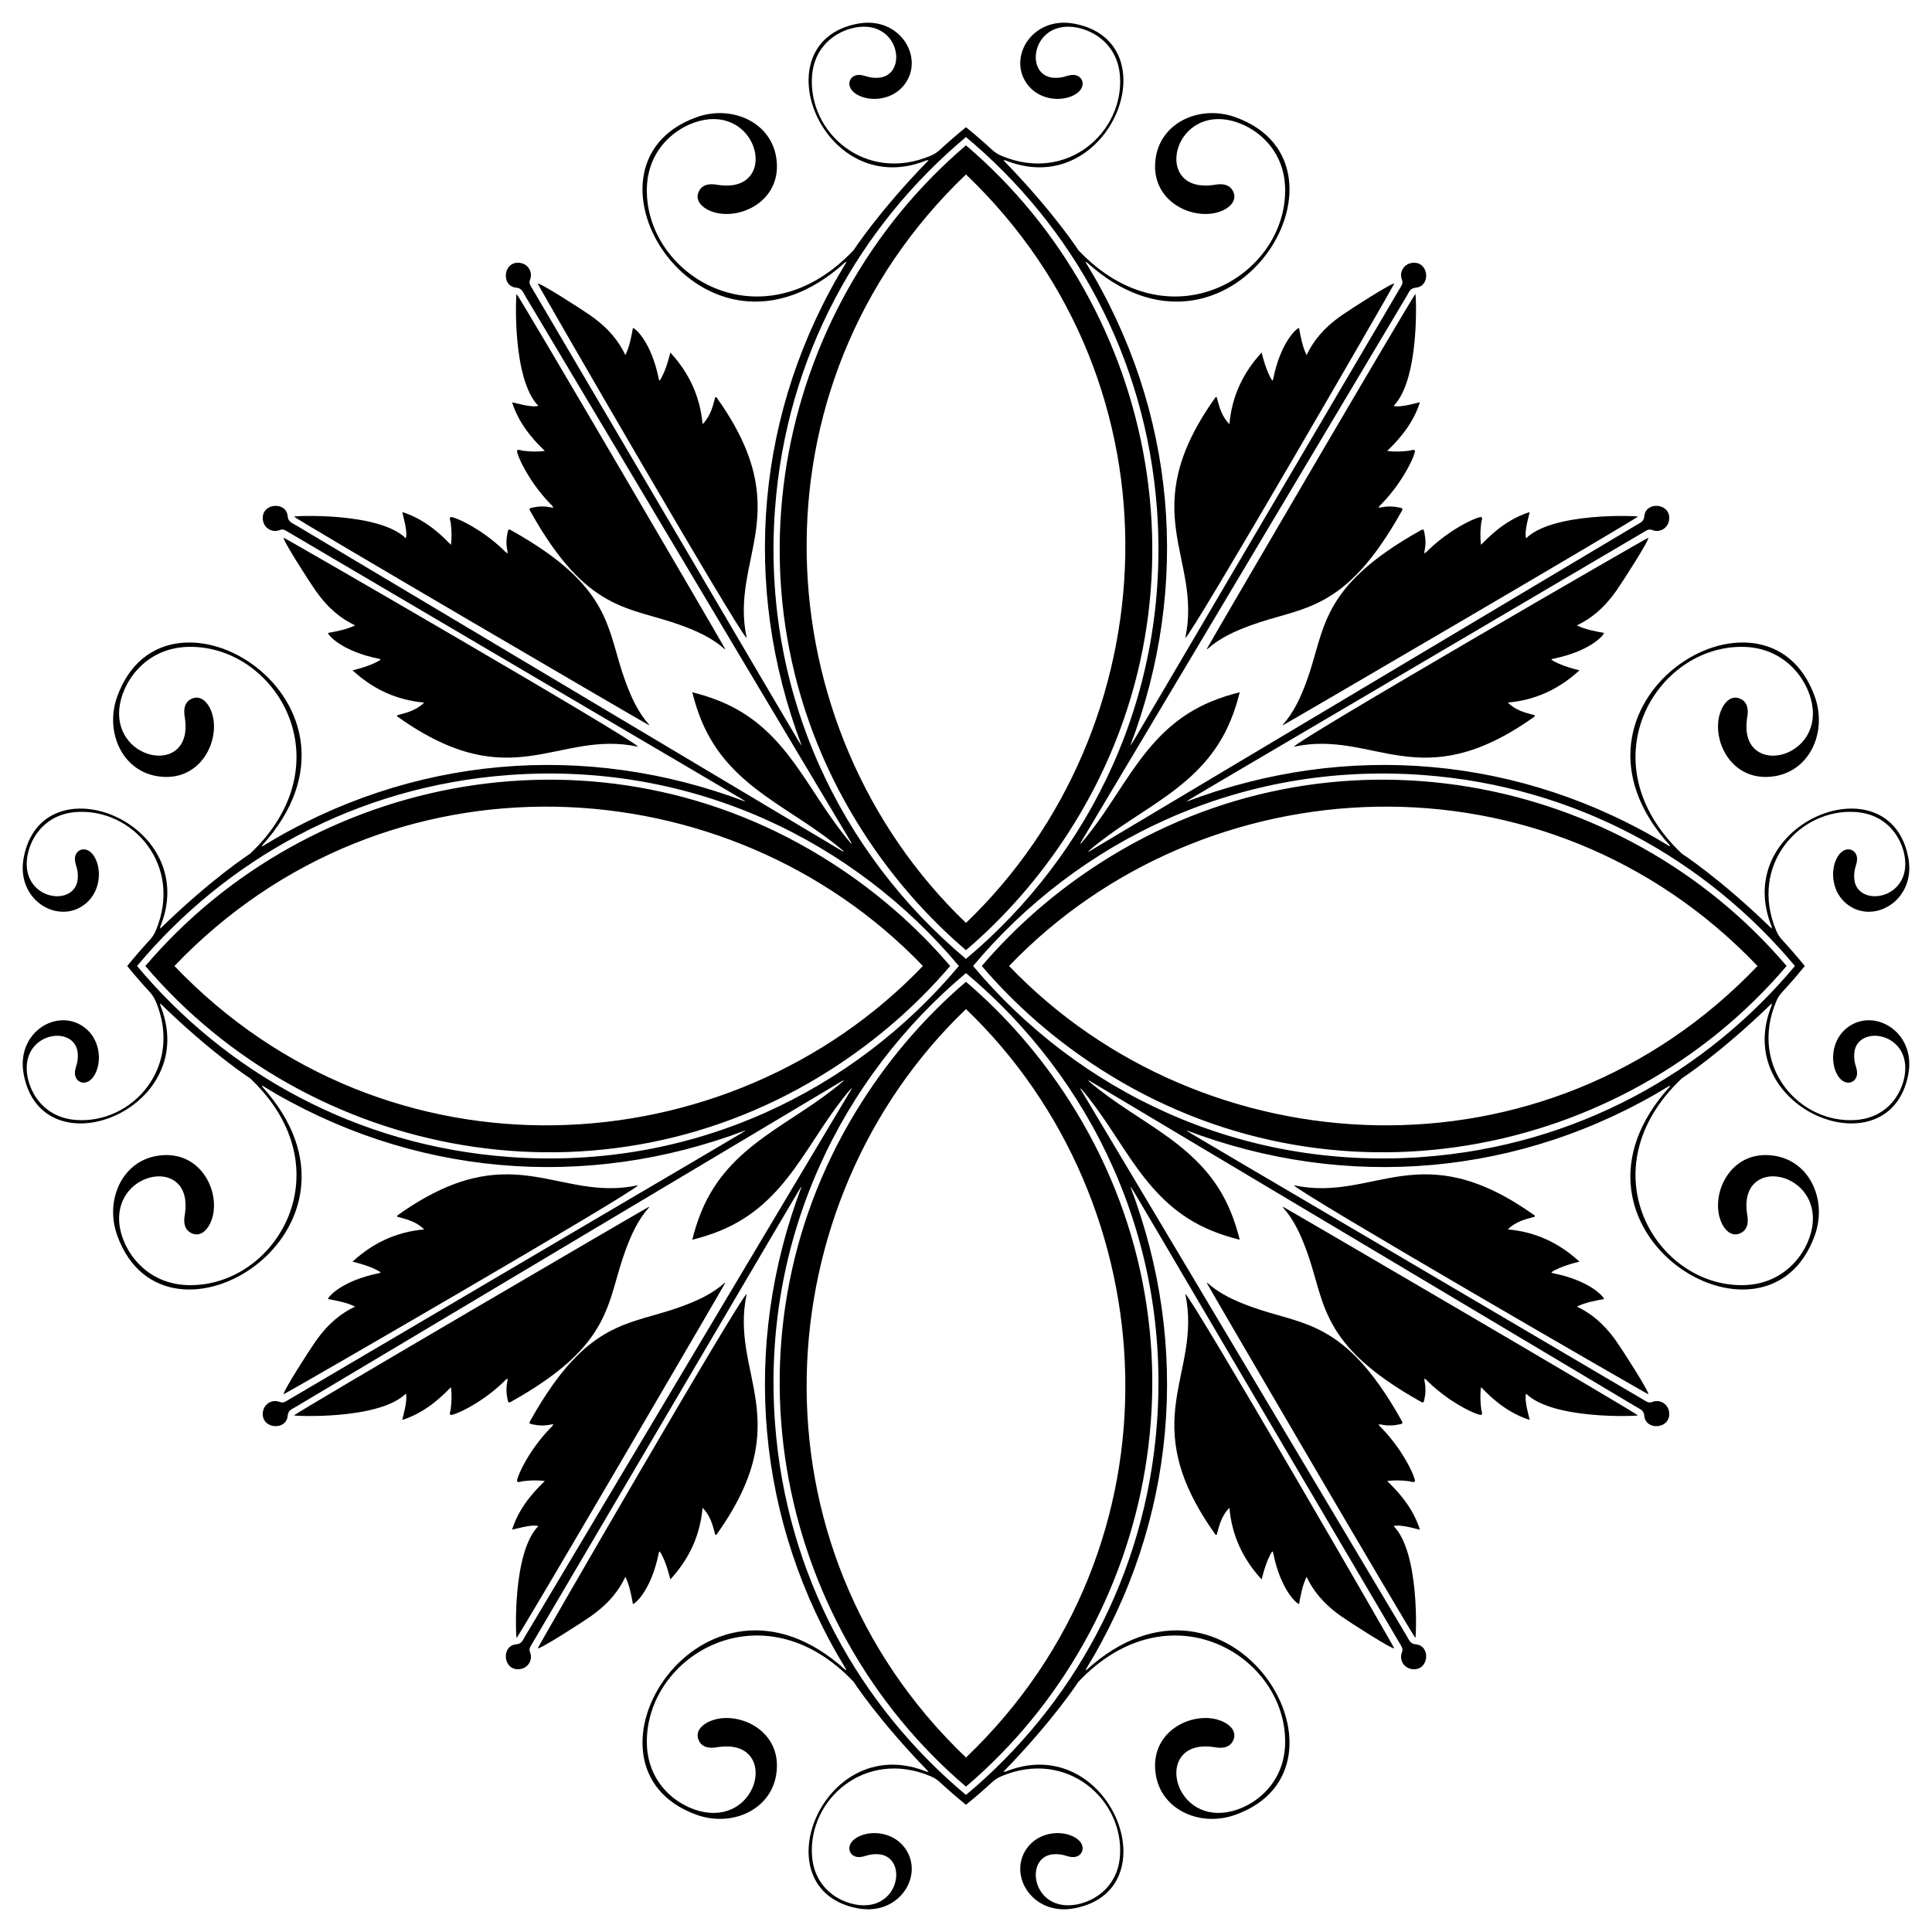 <?xml version="1.0" encoding="UTF-8"?>
<!DOCTYPE svg  PUBLIC '-//W3C//DTD SVG 1.1//EN'  'http://www.w3.org/Graphics/SVG/1.1/DTD/svg11.dtd'>
<svg enable-background="new 0 0 1638.486 1638.486" version="1.1" viewBox="0 0 1638.5 1638.5" xml:space="preserve" xmlns="http://www.w3.org/2000/svg">

	<path d="m587.11 587.11c7.73 1.897 15.764 4.39 23.679 7.632 57.639 23.611 73.717 77.066 110.28 119.76 0.352 0.412 0.721 0.842 1.367 0.869 0 0-28.081-46.859-276.84-464.13-2.464-4.133-2.989-6.796-7.974-7.29-12.39-1.226-11.135-21.137 1.62-21.119 8.228 0.011 12.935 7.628 10.307 14.319-0.888 2.261-0.452 3.687 0.625 5.517 239.44 406.64 227.32 387 229.63 389.42-51.407-135.39-39.217-283.8 37.935-409.61l-0.582-0.321c-121.13 110.12-240.1-81.809-126.46-122.74 29.439-10.605 62.287 3.651 67.462 33.324 6.282 36.024-28.344 53.784-51.787 47.499-8.755-2.347-17.176-8.687-14.101-16.908 3.635-9.716 14.985-6.724 17.43-6.396 48.219 6.471 36.525-59.441-8.131-55.812-21.612 1.756-52.136 21.139-52.98 58.57-1.678 74.413 98.145 134.28 175.43 52.387 1e-3 -1e-3 20.678-32.16 63.484-76.159-1.629-0.289-2.692 0.476-3.803 0.893-87.048 32.595-139.14-101.24-56.217-116.74 36.768-6.874 57.938 30.854 38.232 53.285-10.737 12.222-29.053 12.902-39.336 6.567-9.868-6.079-6.421-15.866 1.293-16.359 5.539-0.354 8.108 2.836 16.862 2.411 23.615-1.147 20.133-40.893-9.2-43.247-16.941-1.359-44.409 10.672-46.665 41.789-3.458 47.683 45.006 90.968 100.46 67.627 2.925-1.231 5.521-2.825 7.874-4.998 7.23-6.68 14.643-13.104 22.243-19.271 7.599 6.167 15.013 12.591 22.243 19.271 2.353 2.174 4.949 3.767 7.874 4.998 55.455 23.341 103.92-19.944 100.46-67.627-2.256-31.117-29.724-43.148-46.665-41.789-29.333 2.354-32.815 42.1-9.2 43.247 8.754 0.425 11.323-2.764 16.862-2.411 7.714 0.492 11.161 10.28 1.293 16.359-10.284 6.335-28.6 5.655-39.336-6.567-19.706-22.43 1.464-60.159 38.232-53.285 82.92 15.503 30.831 149.34-56.218 116.74-1.111-0.416-2.174-1.181-3.803-0.893 42.805 43.999 63.483 76.158 63.484 76.159 77.282 81.898 177.1 22.026 175.43-52.387-0.844-37.431-31.368-56.814-52.98-58.57-44.656-3.629-56.35 62.283-8.131 55.812 2.445-0.328 13.795-3.32 17.43 6.396 3.076 8.221-5.345 14.561-14.101 16.908-23.443 6.285-58.069-11.475-51.787-47.499 5.175-29.673 38.023-43.929 67.462-33.324 113.64 40.937-5.336 232.86-126.46 122.74l-0.582 0.321c77.152 125.81 89.342 274.22 37.935 409.61 2.315-2.417-9.814 17.22 229.63-389.42 1.077-1.829 1.512-3.256 0.625-5.517-2.627-6.691 2.079-14.308 10.307-14.319 12.756-0.017 14.011 19.893 1.62 21.119-4.985 0.494-5.51 3.157-7.974 7.29-248.76 417.28-276.84 464.14-276.84 464.14 0.646-0.027 1.015-0.457 1.367-0.869 36.565-42.696 52.643-96.151 110.28-119.76 7.914-3.242 15.949-5.735 23.679-7.632-1.897 7.73-4.39 15.764-7.632 23.679-23.611 57.639-77.066 73.717-119.76 110.28-0.412 0.352-0.842 0.721-0.869 1.367 0 0 46.859-28.081 464.13-276.84 4.133-2.464 6.796-2.989 7.29-7.974 1.226-12.39 21.136-11.135 21.119 1.62-0.011 8.228-7.628 12.935-14.319 10.307-2.261-0.888-3.687-0.452-5.517 0.625-406.64 239.44-387 227.32-389.42 229.63 135.39-51.407 283.8-39.217 409.61 37.935l0.321-0.582c-110.12-121.13 81.809-240.1 122.74-126.46 10.605 29.439-3.651 62.287-33.324 67.462-36.024 6.282-53.784-28.344-47.499-51.787 2.347-8.755 8.687-17.176 16.908-14.101 9.716 3.635 6.724 14.985 6.396 17.43-6.471 48.219 59.441 36.525 55.812-8.131-1.756-21.612-21.139-52.136-58.57-52.98-74.413-1.678-134.28 98.145-52.387 175.43 1e-3 1e-3 32.16 20.678 76.159 63.484 0.289-1.629-0.476-2.692-0.892-3.803-32.595-87.049 101.24-139.14 116.74-56.218 6.874 36.768-30.854 57.938-53.285 38.232-12.222-10.737-12.902-29.053-6.567-39.336 6.079-9.868 15.866-6.421 16.359 1.293 0.354 5.539-2.836 8.108-2.411 16.862 1.147 23.615 40.893 20.133 43.247-9.2 1.359-16.941-10.672-44.409-41.789-46.665-47.683-3.458-90.968 45.006-67.627 100.46 1.231 2.925 2.825 5.521 4.998 7.874 6.68 7.23 13.104 14.643 19.271 22.243-6.167 7.599-12.591 15.013-19.271 22.243-2.174 2.353-3.767 4.949-4.998 7.874-23.341 55.455 19.944 103.92 67.627 100.46 31.117-2.256 43.148-29.724 41.789-46.665-2.354-29.333-42.1-32.815-43.247-9.2-0.425 8.754 2.764 11.323 2.411 16.862-0.492 7.714-10.28 11.161-16.359 1.293-6.335-10.284-5.655-28.6 6.567-39.336 22.43-19.706 60.159 1.464 53.285 38.232-15.503 82.92-149.34 30.831-116.74-56.218 0.416-1.111 1.181-2.174 0.892-3.803-43.999 42.805-76.158 63.483-76.159 63.484-81.898 77.282-22.026 177.1 52.387 175.43 37.431-0.844 56.814-31.368 58.57-52.98 3.629-44.656-62.283-56.35-55.812-8.131 0.328 2.445 3.32 13.795-6.396 17.43-8.221 3.076-14.561-5.345-16.908-14.101-6.285-23.443 11.475-58.069 47.499-51.787 29.673 5.175 43.929 38.023 33.324 67.462-40.937 113.64-232.86-5.336-122.74-126.46l-0.321-0.582c-125.81 77.152-274.22 89.342-409.61 37.935 2.417 2.315-17.22-9.814 389.42 229.63 1.829 1.077 3.256 1.512 5.517 0.625 6.691-2.627 14.308 2.079 14.319 10.307 0.017 12.756-19.893 14.011-21.119 1.62-0.494-4.985-3.157-5.51-7.29-7.974-417.27-248.76-464.13-276.84-464.13-276.84 0.027 0.646 0.457 1.015 0.869 1.367 42.696 36.565 96.151 52.643 119.76 110.28 3.242 7.914 5.735 15.949 7.632 23.679-7.73-1.897-15.764-4.39-23.679-7.632-57.639-23.611-73.717-77.066-110.28-119.76-0.352-0.412-0.721-0.842-1.367-0.869 0 0 28.081 46.859 276.84 464.13 2.464 4.133 2.989 6.796 7.974 7.29 12.39 1.226 11.135 21.136-1.62 21.119-8.228-0.011-12.935-7.628-10.307-14.319 0.888-2.261 0.452-3.687-0.625-5.517-239.44-406.64-227.32-387-229.63-389.42 51.407 135.39 39.217 283.8-37.935 409.61l0.582 0.321c121.13-110.12 240.1 81.809 126.46 122.74-29.439 10.605-62.287-3.651-67.462-33.324-6.282-36.024 28.344-53.784 51.787-47.499 8.755 2.347 17.177 8.687 14.101 16.908-3.635 9.716-14.985 6.724-17.43 6.396-48.219-6.471-36.525 59.441 8.131 55.812 21.612-1.756 52.136-21.139 52.98-58.57 1.678-74.413-98.145-134.28-175.43-52.387-1e-3 1e-3 -20.678 32.16-63.484 76.159 1.629 0.289 2.692-0.476 3.803-0.892 87.049-32.595 139.14 101.24 56.218 116.74-36.768 6.874-57.938-30.854-38.232-53.285 10.737-12.222 29.053-12.902 39.336-6.567 9.868 6.079 6.421 15.866-1.293 16.359-5.539 0.354-8.108-2.836-16.862-2.411-23.615 1.147-20.133 40.893 9.2 43.247 16.941 1.359 44.409-10.672 46.665-41.789 3.458-47.683-45.006-90.968-100.46-67.627-2.925 1.231-5.521 2.825-7.874 4.998-7.23 6.68-14.643 13.104-22.243 19.271-7.599-6.167-15.013-12.591-22.243-19.271-2.353-2.174-4.949-3.767-7.874-4.998-55.455-23.341-103.92 19.944-100.46 67.627 2.256 31.117 29.724 43.148 46.665 41.789 29.333-2.354 32.815-42.1 9.2-43.247-8.754-0.425-11.323 2.764-16.862 2.411-7.714-0.492-11.161-10.28-1.293-16.359 10.284-6.335 28.6-5.655 39.336 6.567 19.706 22.43-1.464 60.159-38.232 53.285-82.92-15.503-30.831-149.34 56.218-116.74 1.111 0.416 2.174 1.181 3.803 0.892-42.805-43.999-63.483-76.158-63.484-76.159-77.282-81.898-177.1-22.026-175.43 52.387 0.844 37.431 31.368 56.814 52.98 58.57 44.656 3.629 56.35-62.283 8.131-55.812-2.445 0.328-13.795 3.32-17.43-6.396-3.076-8.221 5.345-14.561 14.101-16.908 23.443-6.285 58.07 11.475 51.787 47.499-5.175 29.673-38.023 43.929-67.462 33.324-113.64-40.937 5.336-232.86 126.46-122.74l0.582-0.321c-77.152-125.81-89.342-274.22-37.935-409.61-2.315 2.417 9.814-17.22-229.63 389.42-1.077 1.829-1.512 3.256-0.625 5.517 2.627 6.691-2.079 14.308-10.307 14.319-12.756 0.017-14.011-19.893-1.62-21.119 4.985-0.494 5.51-3.157 7.974-7.29 248.76-417.27 276.84-464.13 276.84-464.13-0.646 0.027-1.015 0.457-1.367 0.869-36.565 42.696-52.643 96.151-110.28 119.76-7.914 3.242-15.949 5.735-23.679 7.632 1.897-7.73 4.39-15.764 7.632-23.679 23.611-57.639 77.066-73.717 119.76-110.28 0.412-0.352 0.842-0.721 0.869-1.367 0 0-46.859 28.081-464.13 276.84-4.133 2.464-6.796 2.989-7.29 7.974-1.226 12.39-21.137 11.135-21.119-1.62 0.011-8.228 7.628-12.935 14.319-10.307 2.261 0.888 3.687 0.452 5.517-0.625 406.64-239.44 387-227.32 389.42-229.63-135.39 51.407-283.8 39.217-409.61-37.935l-0.321 0.582c110.12 121.13-81.809 240.1-122.74 126.46-10.605-29.439 3.651-62.287 33.324-67.462 36.024-6.282 53.784 28.344 47.499 51.787-2.347 8.755-8.687 17.177-16.908 14.101-9.716-3.635-6.724-14.985-6.396-17.43 6.471-48.219-59.441-36.525-55.812 8.131 1.756 21.612 21.139 52.136 58.57 52.98 74.413 1.678 134.28-98.145 52.387-175.43-1e-3 -1e-3 -32.16-20.678-76.159-63.484-0.289 1.629 0.476 2.692 0.893 3.803 32.595 87.049-101.24 139.14-116.74 56.218-6.874-36.768 30.854-57.938 53.285-38.232 12.222 10.737 12.902 29.053 6.567 39.336-6.079 9.868-15.866 6.421-16.359-1.293-0.354-5.539 2.836-8.108 2.411-16.862-1.147-23.615-40.893-20.133-43.247 9.2-1.359 16.941 10.672 44.409 41.789 46.665 47.683 3.458 90.968-45.006 67.627-100.46-1.231-2.925-2.825-5.521-4.998-7.874-6.68-7.23-13.104-14.643-19.271-22.243 6.167-7.599 12.591-15.013 19.271-22.243 2.174-2.353 3.767-4.949 4.998-7.874 23.341-55.455-19.944-103.92-67.627-100.46-31.117 2.256-43.148 29.724-41.789 46.665 2.354 29.333 42.1 32.815 43.247 9.2 0.425-8.754-2.764-11.323-2.411-16.862 0.492-7.714 10.28-11.161 16.359-1.293 6.335 10.284 5.655 28.6-6.567 39.336-22.43 19.706-60.159-1.464-53.285-38.232 15.503-82.92 149.34-30.831 116.74 56.218-0.416 1.111-1.181 2.174-0.893 3.803 43.999-42.805 76.158-63.483 76.159-63.484 81.898-77.282 22.026-177.1-52.387-175.43-37.431 0.844-56.814 31.368-58.57 52.98-3.629 44.656 62.283 56.35 55.812 8.131-0.328-2.445-3.32-13.795 6.396-17.43 8.221-3.076 14.561 5.345 16.908 14.101 6.285 23.443-11.475 58.07-47.499 51.787-29.673-5.175-43.929-38.023-33.324-67.462 40.937-113.64 232.86 5.336 122.74 126.46l0.321 0.582c125.81-77.151 274.22-89.341 409.61-37.934-2.417-2.315 17.22 9.814-389.42-229.63-1.829-1.077-3.256-1.512-5.517-0.625-6.691 2.627-14.308-2.079-14.319-10.307-0.017-12.756 19.893-14.011 21.119-1.62 0.494 4.985 3.157 5.51 7.29 7.974 417.28 248.76 464.14 276.84 464.14 276.84-0.027-0.646-0.457-1.015-0.869-1.367-42.696-36.565-96.151-52.643-119.76-110.28-3.242-7.915-5.735-15.949-7.632-23.679zm232.13-439.16c-188.51 179.96-171.69 470.34 0 634.74 171.69-164.4 188.51-454.79 0-634.74zm-671.29 671.29c179.96 188.51 470.34 171.69 634.74 0-164.4-171.69-454.79-188.51-634.74 0zm671.29 671.29c188.51-179.96 171.69-470.34 0-634.74-171.69 164.4-188.51 454.79 0 634.74zm671.29-671.29c-179.96-188.51-470.34-171.69-634.74 0 164.4 171.69 454.79 188.51 634.74 0zm-671.29-703.01c-89.654 74.938-152.57 185.2-162.02 316.17-11.257 156.03 56.517 292.42 162.02 380.82 105.5-88.398 173.27-224.79 162.02-380.82-9.449-130.97-72.361-241.23-162.02-316.17zm-703.01 703.01c74.938 89.654 185.2 152.57 316.17 162.02 156.03 11.257 292.42-56.517 380.82-162.02-88.398-105.5-224.79-173.27-380.82-162.02-130.97 9.449-241.23 72.361-316.17 162.02zm703.01 703.01c89.654-74.938 152.57-185.2 162.02-316.17 11.257-156.03-56.517-292.42-162.02-380.82-105.5 88.398-173.27 224.79-162.02 380.82 9.449 130.97 72.361 241.23 162.02 316.17zm703.01-703.01c-74.938-89.654-185.2-152.57-316.17-162.02-156.03-11.257-292.42 56.517-380.82 162.02 88.398 105.5 224.79 173.27 380.82 162.02 130.97-9.449 241.23-72.361 316.17-162.02zm-703.01-13.397c-33.136-28.335-62.651-61.959-87.365-100.42-125.79-195.75-75.604-443.5 87.365-582.14 162.97 138.64 213.16 386.4 87.365 582.14-24.714 38.458-54.229 72.082-87.365 100.42zm-13.397 13.397c-28.335 33.136-61.959 62.651-100.42 87.365-195.75 125.79-443.5 75.604-582.14-87.365 138.64-162.97 386.4-213.16 582.14-87.365 38.458 24.714 72.082 54.229 100.42 87.365zm13.397 13.397c33.136 28.335 62.651 61.959 87.365 100.42 125.79 195.75 75.604 443.5-87.365 582.14-162.97-138.64-213.16-386.4-87.365-582.14 24.714-38.458 54.229-72.082 87.365-100.42zm13.397-13.397c28.335-33.136 61.959-62.651 100.42-87.365 195.75-125.79 443.5-75.604 582.14 87.365-138.64 162.97-386.4 213.16-582.14 87.365-38.458-24.714-72.082-54.229-100.42-87.365z"/>
	<path d="m530.38 301.17c3.558-7.358 4.932-15.142 6.402-23.051 2.75 0.668 15.862 13.039 21.901 43.221 0.083 0.415 0.032 0.883 0.801 1.421 5.193-7.633 8.306-21.15 9.019-23.789 15.907 17.367 25.199 37.053 27.343 60.749 6.682-6.736 8.635-14.867 10.744-22.874 0.96-0.378 1.244 0.395 1.588 0.879 68.846 96.935 10.425 134.93 25.098 203.41-5.915-3.091-177.2-299.44-177.21-300.54 1.364-1.304 37.127 21.603 44.903 27.098 15.714 11.106 23.888 21.934 29.411 33.48z"/>
	<path d="m301.17 1108.1c-7.358-3.558-15.142-4.932-23.051-6.402 0.668-2.75 13.039-15.862 43.221-21.901 0.415-0.083 0.883-0.032 1.421-0.801-7.633-5.193-21.15-8.306-23.789-9.019 17.367-15.907 37.053-25.199 60.749-27.343-6.736-6.682-14.867-8.635-22.874-10.744-0.378-0.96 0.395-1.244 0.879-1.588 96.935-68.846 134.93-10.425 203.41-25.098-3.091 5.915-299.44 177.2-300.54 177.21-1.304-1.364 21.603-37.127 27.098-44.903 11.106-15.713 21.934-23.888 33.48-29.411z"/>
	<path d="m1108.1 1337.3c-3.558 7.358-4.932 15.142-6.402 23.051-2.75-0.668-15.862-13.039-21.901-43.221-0.083-0.415-0.032-0.883-0.801-1.421-5.193 7.633-8.306 21.15-9.019 23.789-15.907-17.367-25.199-37.053-27.343-60.749-6.682 6.736-8.635 14.867-10.744 22.874-0.96 0.378-1.244-0.395-1.588-0.879-68.846-96.935-10.425-134.93-25.098-203.41 5.915 3.091 177.2 299.44 177.21 300.54-1.364 1.304-37.127-21.602-44.903-27.098-15.713-11.106-23.888-21.934-29.411-33.48z"/>
	<path d="m1337.3 530.38c7.358 3.558 15.142 4.932 23.051 6.402-0.668 2.75-13.039 15.862-43.221 21.901-0.415 0.083-0.883 0.032-1.421 0.801 7.633 5.193 21.15 8.306 23.789 9.019-17.367 15.907-37.053 25.199-60.749 27.343 6.736 6.682 14.867 8.635 22.874 10.744 0.378 0.96-0.395 1.244-0.879 1.588-96.935 68.846-134.93 10.425-203.41 25.098 3.091-5.915 299.44-177.2 300.54-177.21 1.304 1.364-21.602 37.127-27.098 44.903-11.106 15.714-21.934 23.888-33.48 29.411z"/>
	<path d="m1108.1 301.17c-3.558-7.358-4.932-15.142-6.402-23.051-2.75 0.668-15.862 13.039-21.901 43.221-0.083 0.415-0.032 0.883-0.801 1.421-5.193-7.633-8.306-21.15-9.019-23.789-15.907 17.367-25.199 37.053-27.343 60.749-6.682-6.736-8.635-14.867-10.744-22.874-0.96-0.378-1.244 0.395-1.588 0.879-68.846 96.935-10.425 134.93-25.098 203.41 5.915-3.091 177.2-299.44 177.21-300.54-1.364-1.304-37.127 21.603-44.903 27.098-15.713 11.106-23.888 21.934-29.411 33.48z"/>
	<path d="m301.17 530.38c-7.358 3.558-15.142 4.932-23.051 6.402 0.668 2.75 13.039 15.862 43.221 21.901 0.415 0.083 0.883 0.032 1.421 0.801-7.633 5.193-21.15 8.306-23.789 9.019 17.367 15.907 37.053 25.199 60.749 27.343-6.736 6.682-14.867 8.635-22.874 10.744-0.378 0.96 0.395 1.244 0.879 1.588 96.935 68.846 134.93 10.425 203.41 25.098-3.091-5.915-299.44-177.2-300.54-177.21-1.304 1.364 21.603 37.127 27.098 44.903 11.106 15.714 21.934 23.888 33.48 29.411z"/>
	<path d="m530.38 1337.3c3.558 7.358 4.932 15.142 6.402 23.051 2.75-0.668 15.862-13.039 21.901-43.221 0.083-0.415 0.032-0.883 0.801-1.421 5.193 7.633 8.306 21.15 9.019 23.789 15.907-17.367 25.199-37.053 27.343-60.749 6.682 6.736 8.635 14.867 10.744 22.874 0.96 0.378 1.244-0.395 1.588-0.879 68.846-96.935 10.425-134.93 25.098-203.41-5.915 3.091-177.2 299.44-177.21 300.54 1.364 1.304 37.127-21.602 44.903-27.098 15.714-11.106 23.888-21.934 29.411-33.48z"/>
	<path d="m1337.3 1108.1c7.358-3.558 15.142-4.932 23.051-6.402-0.668-2.75-13.039-15.862-43.221-21.901-0.415-0.083-0.883-0.032-1.421-0.801 7.633-5.193 21.15-8.306 23.789-9.019-17.367-15.907-37.053-25.199-60.749-27.343 6.736-6.682 14.867-8.635 22.874-10.744 0.378-0.96-0.395-1.244-0.879-1.588-96.935-68.846-134.93-10.425-203.41-25.098 3.091 5.915 299.44 177.2 300.54 177.21 1.304-1.364-21.602-37.127-27.098-44.903-11.106-15.713-21.934-23.888-33.48-29.411z"/>
	<path d="m469.28 430.55c-0.667-1.699-1.731-2.389-2.566-3.249-19.74-20.349-29.308-43.85-28.137-45.25 0.991-1.184 3.15-8e-3 4.763 0.188 6.007 0.731 11.997 1.079 18.679 0.18-4.262-4.409-20.685-18.969-27.731-41.171 1.438-0.12 15.904 4.778 22.275 2.959-22.297-22.65-19.089-93.65-18.479-94.836 1.507 0.167 176.96 300.38 176.96 301.06-0.279-0.027-0.529 0.028-0.642-0.072-10.671-9.511-23.445-15.158-36.658-20.011-44.2-16.234-79.419-10.059-127.79-96.445-1.42-2.535-1.305-2.798 1.65-3.434 4.973-1.07 9.971-1.335 14.989-0.24 0.756 0.162 1.539 0.187 2.69 0.322z"/>
	<path d="m430.55 1169.2c-1.699 0.667-2.389 1.731-3.249 2.566-20.349 19.74-43.85 29.308-45.25 28.137-1.184-0.991-8e-3 -3.15 0.188-4.763 0.731-6.007 1.079-11.997 0.18-18.679-4.409 4.262-18.969 20.685-41.171 27.731-0.12-1.438 4.778-15.904 2.959-22.276-22.65 22.297-93.65 19.089-94.836 18.479 0.167-1.507 300.38-176.96 301.06-176.96-0.027 0.279 0.028 0.529-0.072 0.642-9.511 10.671-15.158 23.445-20.011 36.658-16.234 44.2-10.059 79.419-96.445 127.79-2.535 1.419-2.798 1.305-3.434-1.65-1.07-4.973-1.335-9.971-0.24-14.989 0.162-0.755 0.187-1.538 0.322-2.689z"/>
	<path d="m1169.2 1207.9c0.667 1.699 1.731 2.389 2.566 3.249 19.74 20.349 29.308 43.85 28.137 45.25-0.991 1.184-3.15 8e-3 -4.763-0.188-6.007-0.731-11.997-1.078-18.679-0.18 4.262 4.409 20.685 18.969 27.731 41.171-1.438 0.12-15.904-4.778-22.276-2.959 22.297 22.65 19.089 93.65 18.479 94.836-1.507-0.167-176.96-300.38-176.96-301.06 0.279 0.027 0.529-0.028 0.642 0.072 10.671 9.511 23.445 15.158 36.658 20.011 44.2 16.234 79.419 10.059 127.79 96.445 1.419 2.535 1.305 2.798-1.65 3.434-4.973 1.07-9.971 1.335-14.989 0.24-0.755-0.163-1.538-0.188-2.689-0.323z"/>
	<path d="m1207.9 469.28c1.699-0.667 2.389-1.731 3.249-2.566 20.349-19.74 43.85-29.308 45.25-28.137 1.184 0.991 8e-3 3.15-0.188 4.763-0.731 6.007-1.078 11.997-0.18 18.679 4.409-4.262 18.969-20.685 41.171-27.731 0.12 1.438-4.778 15.904-2.959 22.275 22.65-22.297 93.65-19.089 94.836-18.479-0.167 1.507-300.38 176.96-301.06 176.96 0.027-0.279-0.028-0.529 0.072-0.642 9.511-10.671 15.158-23.445 20.011-36.658 16.234-44.2 10.059-79.419 96.445-127.79 2.535-1.42 2.798-1.305 3.434 1.65 1.07 4.973 1.335 9.971 0.24 14.989-0.163 0.756-0.188 1.539-0.323 2.69z"/>
	<path d="m1169.2 430.55c0.667-1.699 1.731-2.389 2.566-3.249 19.74-20.349 29.308-43.85 28.137-45.25-0.991-1.184-3.15-8e-3 -4.763 0.188-6.007 0.731-11.997 1.079-18.679 0.18 4.262-4.409 20.685-18.969 27.731-41.171-1.438-0.12-15.904 4.778-22.276 2.959 22.297-22.65 19.089-93.65 18.479-94.836-1.507 0.167-176.96 300.38-176.96 301.06 0.279-0.027 0.529 0.028 0.642-0.072 10.671-9.511 23.445-15.158 36.658-20.011 44.2-16.234 79.419-10.059 127.79-96.445 1.419-2.535 1.305-2.798-1.65-3.434-4.973-1.07-9.971-1.335-14.989-0.24-0.755 0.162-1.538 0.187-2.689 0.322z"/>
	<path d="m430.55 469.28c-1.699-0.667-2.389-1.731-3.249-2.566-20.349-19.74-43.85-29.308-45.25-28.137-1.184 0.991-8e-3 3.15 0.188 4.763 0.731 6.007 1.079 11.997 0.18 18.679-4.409-4.262-18.969-20.685-41.171-27.731-0.12 1.438 4.778 15.904 2.959 22.275-22.65-22.297-93.65-19.089-94.836-18.479 0.167 1.507 300.38 176.96 301.06 176.96-0.027-0.279 0.028-0.529-0.072-0.642-9.511-10.671-15.158-23.445-20.011-36.658-16.234-44.2-10.059-79.419-96.445-127.79-2.535-1.42-2.798-1.305-3.434 1.65-1.07 4.973-1.335 9.971-0.24 14.989 0.162 0.756 0.187 1.539 0.322 2.69z"/>
	<path d="m469.28 1207.9c-0.667 1.699-1.731 2.389-2.566 3.249-19.74 20.349-29.308 43.85-28.137 45.25 0.991 1.184 3.15 8e-3 4.763-0.188 6.007-0.731 11.997-1.078 18.679-0.18-4.262 4.409-20.685 18.969-27.731 41.171 1.438 0.12 15.904-4.778 22.275-2.959-22.297 22.65-19.089 93.65-18.479 94.836 1.507-0.167 176.96-300.38 176.96-301.06-0.279 0.027-0.529-0.028-0.642 0.072-10.671 9.511-23.445 15.158-36.658 20.011-44.2 16.234-79.419 10.059-127.79 96.445-1.42 2.535-1.305 2.798 1.65 3.434 4.973 1.07 9.971 1.335 14.989 0.24 0.756-0.163 1.539-0.188 2.69-0.323z"/>
	<path d="m1207.9 1169.2c1.699 0.667 2.389 1.731 3.249 2.566 20.349 19.74 43.85 29.308 45.25 28.137 1.184-0.991 8e-3 -3.15-0.188-4.763-0.731-6.007-1.078-11.997-0.18-18.679 4.409 4.262 18.969 20.685 41.171 27.731 0.12-1.438-4.778-15.904-2.959-22.276 22.65 22.297 93.65 19.089 94.836 18.479-0.167-1.507-300.38-176.96-301.06-176.96 0.027 0.279-0.028 0.529 0.072 0.642 9.511 10.671 15.158 23.445 20.011 36.658 16.234 44.2 10.059 79.419 96.445 127.79 2.535 1.419 2.798 1.305 3.434-1.65 1.07-4.973 1.335-9.971 0.24-14.989-0.163-0.755-0.188-1.538-0.323-2.689z"/>

</svg>
